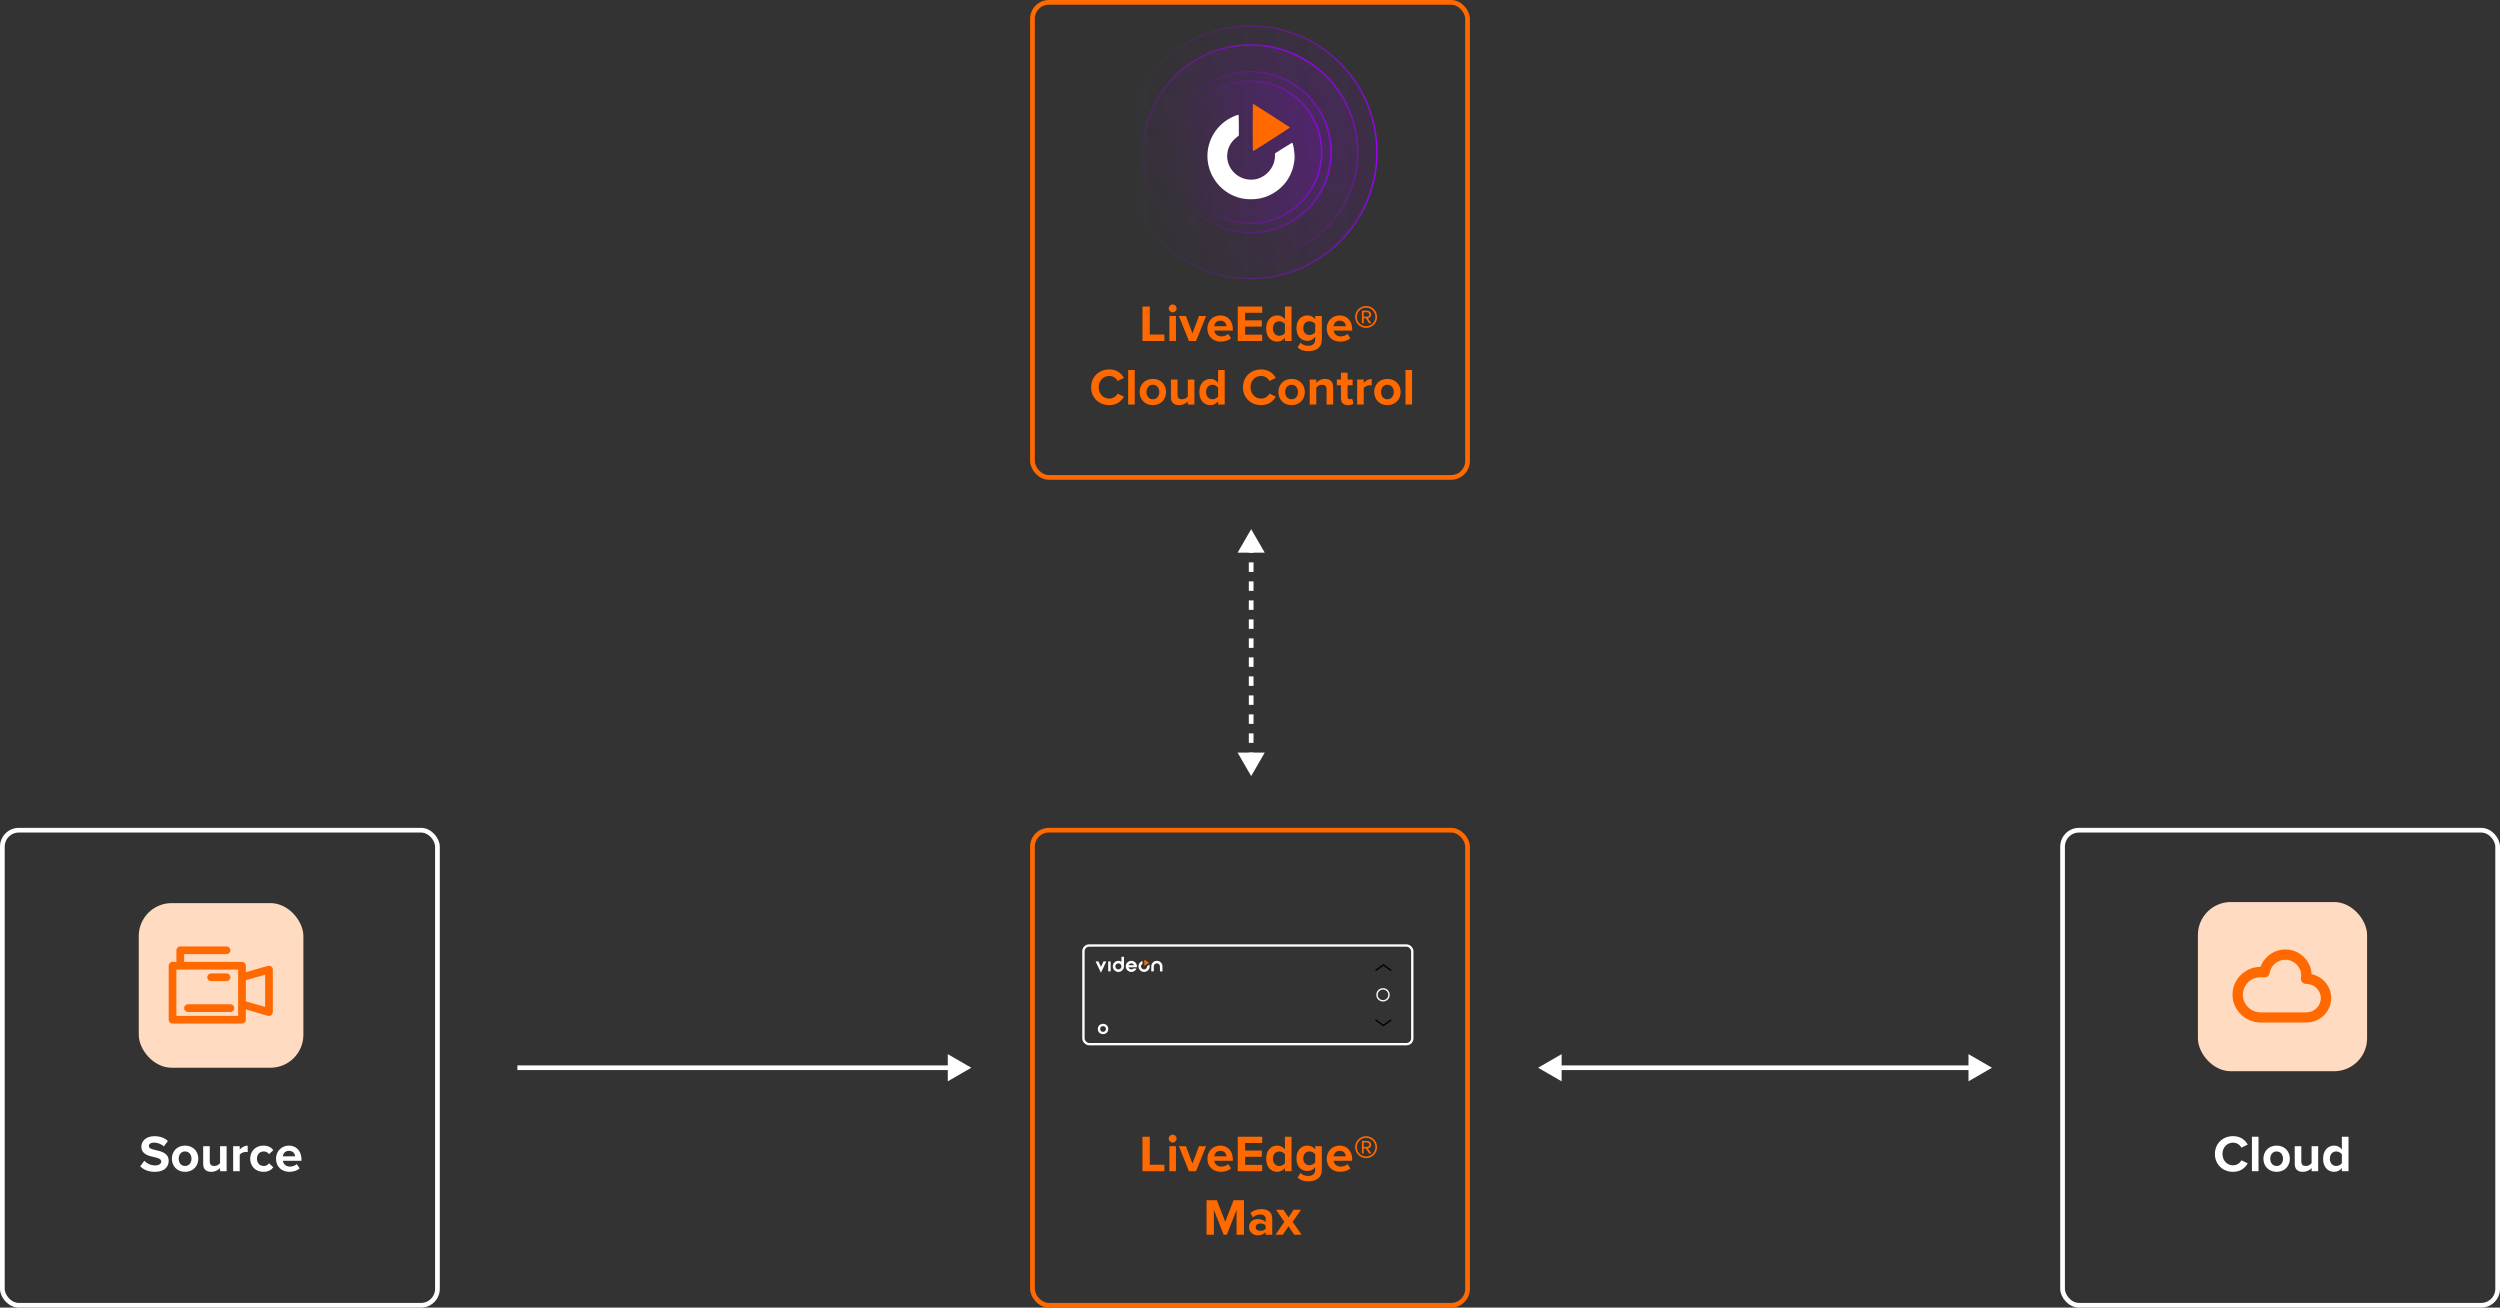 <svg xmlns="http://www.w3.org/2000/svg" width="1063" height="556" viewBox="0 0 1063 556" fill="none"><rect x="0" y="0" width="1063" height="556" fill="#333333" stroke="none"/><rect x="1" y="353" width="185" height="202" rx="7" stroke="white" stroke-width="2"></rect><rect x="877" y="353" width="185" height="202" rx="7" stroke="white" stroke-width="2"></rect><rect x="439" y="353" width="185" height="202" rx="7" stroke="#FF6900" stroke-width="2"></rect><rect x="439" y="1" width="185" height="202" rx="7" stroke="#FF6900" stroke-width="2"></rect><path d="M413 454L403 448.226V459.774L413 454ZM220 455H404V453H220V455Z" fill="white"></path><path d="M654 454L664 459.774V448.226L654 454ZM847 454L837 448.226V459.774L847 454ZM663 455H838V453H663V455Z" fill="white"></path><path d="M532 330L537.774 320L526.226 320L532 330ZM532 225L526.227 235L537.774 235L532 225ZM533 323.942L533 319.904L531 319.904L531 323.942L533 323.942ZM533 315.865L533 311.827L531 311.827L531 315.865L533 315.865ZM533 307.788L533 303.75L531 303.75L531 307.788L533 307.788ZM533 299.712L533 295.673L531 295.673L531 299.712L533 299.712ZM533 291.635L533 287.596L531 287.596L531 291.635L533 291.635ZM533 283.558L533 279.519L531 279.519L531 283.558L533 283.558ZM533 275.481L533 271.442L531 271.442L531 275.481L533 275.481ZM533 267.404L533 263.365L531 263.365L531 267.404L533 267.404ZM533 259.327L533 255.288L531 255.288L531 259.327L533 259.327ZM533 251.25L533 247.212L531 247.212L531 251.25L533 251.25ZM533 243.173L533 239.135L531 239.135L531 243.173L533 243.173ZM533 235.096L533 231.058L531 231.058L531 235.096L533 235.096Z" fill="white"></path><path d="M485.773 145V130.326H488.897V142.25H495.101V145H485.773ZM498.609 132.812C497.707 132.812 496.937 132.064 496.937 131.14C496.937 130.216 497.707 129.468 498.609 129.468C499.533 129.468 500.281 130.216 500.281 131.14C500.281 132.064 499.533 132.812 498.609 132.812ZM497.223 145V134.374H500.017V145H497.223ZM505.537 145L501.269 134.374H504.261L507.033 141.766L509.805 134.374H512.819L508.551 145H505.537ZM513.385 139.676C513.385 136.596 515.651 134.11 518.885 134.11C522.053 134.11 524.209 136.486 524.209 139.962V140.578H516.311C516.487 141.92 517.565 143.042 519.369 143.042C520.359 143.042 521.525 142.646 522.207 141.986L523.439 143.79C522.361 144.78 520.711 145.264 519.061 145.264C515.827 145.264 513.385 143.086 513.385 139.676ZM518.885 136.332C517.147 136.332 516.399 137.63 516.267 138.686H521.503C521.437 137.674 520.733 136.332 518.885 136.332ZM526.293 145V130.326H536.677V133.01H529.417V136.2H536.523V138.884H529.417V142.294H536.677V145H526.293ZM546.357 145V143.658C545.521 144.692 544.355 145.264 543.079 145.264C540.395 145.264 538.371 143.24 538.371 139.698C538.371 136.222 540.373 134.11 543.079 134.11C544.333 134.11 545.521 134.66 546.357 135.738V130.326H549.173V145H546.357ZM546.357 141.568V137.806C545.873 137.102 544.883 136.596 543.937 136.596C542.353 136.596 541.253 137.85 541.253 139.698C541.253 141.524 542.353 142.778 543.937 142.778C544.883 142.778 545.873 142.272 546.357 141.568ZM551.724 147.728L552.978 145.704C553.836 146.65 554.958 147.024 556.3 147.024C557.642 147.024 559.226 146.43 559.226 144.34V143.262C558.39 144.318 557.246 144.934 555.948 144.934C553.286 144.934 551.262 143.064 551.262 139.522C551.262 136.046 553.264 134.11 555.948 134.11C557.224 134.11 558.368 134.66 559.226 135.738V134.374H562.042V144.274C562.042 148.322 558.918 149.312 556.3 149.312C554.474 149.312 553.044 148.894 551.724 147.728ZM559.226 141.238V137.806C558.764 137.102 557.752 136.596 556.828 136.596C555.244 136.596 554.144 137.696 554.144 139.522C554.144 141.348 555.244 142.448 556.828 142.448C557.752 142.448 558.764 141.92 559.226 141.238ZM564.131 139.676C564.131 136.596 566.397 134.11 569.631 134.11C572.799 134.11 574.955 136.486 574.955 139.962V140.578H567.057C567.233 141.92 568.311 143.042 570.115 143.042C571.105 143.042 572.271 142.646 572.953 141.986L574.185 143.79C573.107 144.78 571.457 145.264 569.807 145.264C566.573 145.264 564.131 143.086 564.131 139.676ZM569.631 136.332C567.893 136.332 567.145 137.63 567.013 138.686H572.249C572.183 137.674 571.479 136.332 569.631 136.332ZM580.871 139.434C578.297 139.434 576.207 137.344 576.207 134.77C576.207 132.174 578.297 130.106 580.871 130.106C583.467 130.106 585.535 132.174 585.535 134.77C585.535 137.344 583.467 139.434 580.871 139.434ZM580.871 130.81C578.671 130.81 576.911 132.57 576.911 134.77C576.911 136.948 578.671 138.73 580.871 138.73C583.049 138.73 584.831 136.948 584.831 134.77C584.831 132.57 583.049 130.81 580.871 130.81ZM582.147 137.454L580.761 135.342H579.837V137.454H579.089V132.108H581.267C582.213 132.108 583.005 132.746 583.005 133.736C583.005 134.924 581.949 135.32 581.641 135.32L583.071 137.454H582.147ZM581.267 132.768H579.837V134.66H581.267C581.773 134.66 582.235 134.286 582.235 133.736C582.235 133.142 581.773 132.768 581.267 132.768ZM471.65 172.264C467.36 172.264 463.95 169.184 463.95 164.674C463.95 160.164 467.36 157.084 471.65 157.084C474.994 157.084 476.864 158.844 477.898 160.67L475.214 161.99C474.598 160.802 473.278 159.856 471.65 159.856C469.098 159.856 467.162 161.902 467.162 164.674C467.162 167.446 469.098 169.492 471.65 169.492C473.278 169.492 474.598 168.568 475.214 167.358L477.898 168.656C476.842 170.482 474.994 172.264 471.65 172.264ZM479.692 172V157.326H482.486V172H479.692ZM490.184 172.264C486.686 172.264 484.574 169.712 484.574 166.676C484.574 163.662 486.686 161.11 490.184 161.11C493.704 161.11 495.816 163.662 495.816 166.676C495.816 169.712 493.704 172.264 490.184 172.264ZM490.184 169.778C491.922 169.778 492.912 168.348 492.912 166.676C492.912 165.026 491.922 163.596 490.184 163.596C488.446 163.596 487.478 165.026 487.478 166.676C487.478 168.348 488.446 169.778 490.184 169.778ZM505.061 172V170.658C504.335 171.472 503.059 172.264 501.321 172.264C498.989 172.264 497.889 170.988 497.889 168.92V161.374H500.683V167.82C500.683 169.294 501.453 169.778 502.641 169.778C503.719 169.778 504.577 169.184 505.061 168.568V161.374H507.855V172H505.061ZM517.933 172V170.658C517.097 171.692 515.931 172.264 514.655 172.264C511.971 172.264 509.947 170.24 509.947 166.698C509.947 163.222 511.949 161.11 514.655 161.11C515.909 161.11 517.097 161.66 517.933 162.738V157.326H520.749V172H517.933ZM517.933 168.568V164.806C517.449 164.102 516.459 163.596 515.513 163.596C513.929 163.596 512.829 164.85 512.829 166.698C512.829 168.524 513.929 169.778 515.513 169.778C516.459 169.778 517.449 169.272 517.933 168.568ZM536.211 172.264C531.921 172.264 528.511 169.184 528.511 164.674C528.511 160.164 531.921 157.084 536.211 157.084C539.555 157.084 541.425 158.844 542.459 160.67L539.775 161.99C539.159 160.802 537.839 159.856 536.211 159.856C533.659 159.856 531.723 161.902 531.723 164.674C531.723 167.446 533.659 169.492 536.211 169.492C537.839 169.492 539.159 168.568 539.775 167.358L542.459 168.656C541.403 170.482 539.555 172.264 536.211 172.264ZM549.18 172.264C545.682 172.264 543.57 169.712 543.57 166.676C543.57 163.662 545.682 161.11 549.18 161.11C552.7 161.11 554.812 163.662 554.812 166.676C554.812 169.712 552.7 172.264 549.18 172.264ZM549.18 169.778C550.918 169.778 551.908 168.348 551.908 166.676C551.908 165.026 550.918 163.596 549.18 163.596C547.442 163.596 546.474 165.026 546.474 166.676C546.474 168.348 547.442 169.778 549.18 169.778ZM564.057 172V165.576C564.057 164.102 563.287 163.596 562.099 163.596C560.999 163.596 560.141 164.212 559.679 164.85V172H556.885V161.374H559.679V162.76C560.361 161.946 561.659 161.11 563.397 161.11C565.729 161.11 566.851 162.43 566.851 164.498V172H564.057ZM573.189 172.264C571.231 172.264 570.175 171.252 570.175 169.36V163.816H568.415V161.374H570.175V158.47H572.991V161.374H575.147V163.816H572.991V168.612C572.991 169.272 573.343 169.778 573.959 169.778C574.377 169.778 574.773 169.624 574.927 169.47L575.521 171.582C575.103 171.956 574.355 172.264 573.189 172.264ZM577.059 172V161.374H579.853V162.826C580.601 161.88 581.921 161.132 583.241 161.132V163.86C583.043 163.816 582.779 163.794 582.471 163.794C581.547 163.794 580.315 164.3 579.853 164.982V172H577.059ZM589.915 172.264C586.417 172.264 584.305 169.712 584.305 166.676C584.305 163.662 586.417 161.11 589.915 161.11C593.435 161.11 595.547 163.662 595.547 166.676C595.547 169.712 593.435 172.264 589.915 172.264ZM589.915 169.778C591.653 169.778 592.643 168.348 592.643 166.676C592.643 165.026 591.653 163.596 589.915 163.596C588.177 163.596 587.209 165.026 587.209 166.676C587.209 168.348 588.177 169.778 589.915 169.778ZM597.619 172V157.326H600.413V172H597.619Z" fill="#FF6900"></path><path d="M485.773 498V483.326H488.897V495.25H495.101V498H485.773ZM498.609 485.812C497.707 485.812 496.937 485.064 496.937 484.14C496.937 483.216 497.707 482.468 498.609 482.468C499.533 482.468 500.281 483.216 500.281 484.14C500.281 485.064 499.533 485.812 498.609 485.812ZM497.223 498V487.374H500.017V498H497.223ZM505.537 498L501.269 487.374H504.261L507.033 494.766L509.805 487.374H512.819L508.551 498H505.537ZM513.385 492.676C513.385 489.596 515.651 487.11 518.885 487.11C522.053 487.11 524.209 489.486 524.209 492.962V493.578H516.311C516.487 494.92 517.565 496.042 519.369 496.042C520.359 496.042 521.525 495.646 522.207 494.986L523.439 496.79C522.361 497.78 520.711 498.264 519.061 498.264C515.827 498.264 513.385 496.086 513.385 492.676ZM518.885 489.332C517.147 489.332 516.399 490.63 516.267 491.686H521.503C521.437 490.674 520.733 489.332 518.885 489.332ZM526.293 498V483.326H536.677V486.01H529.417V489.2H536.523V491.884H529.417V495.294H536.677V498H526.293ZM546.357 498V496.658C545.521 497.692 544.355 498.264 543.079 498.264C540.395 498.264 538.371 496.24 538.371 492.698C538.371 489.222 540.373 487.11 543.079 487.11C544.333 487.11 545.521 487.66 546.357 488.738V483.326H549.173V498H546.357ZM546.357 494.568V490.806C545.873 490.102 544.883 489.596 543.937 489.596C542.353 489.596 541.253 490.85 541.253 492.698C541.253 494.524 542.353 495.778 543.937 495.778C544.883 495.778 545.873 495.272 546.357 494.568ZM551.724 500.728L552.978 498.704C553.836 499.65 554.958 500.024 556.3 500.024C557.642 500.024 559.226 499.43 559.226 497.34V496.262C558.39 497.318 557.246 497.934 555.948 497.934C553.286 497.934 551.262 496.064 551.262 492.522C551.262 489.046 553.264 487.11 555.948 487.11C557.224 487.11 558.368 487.66 559.226 488.738V487.374H562.042V497.274C562.042 501.322 558.918 502.312 556.3 502.312C554.474 502.312 553.044 501.894 551.724 500.728ZM559.226 494.238V490.806C558.764 490.102 557.752 489.596 556.828 489.596C555.244 489.596 554.144 490.696 554.144 492.522C554.144 494.348 555.244 495.448 556.828 495.448C557.752 495.448 558.764 494.92 559.226 494.238ZM564.131 492.676C564.131 489.596 566.397 487.11 569.631 487.11C572.799 487.11 574.955 489.486 574.955 492.962V493.578H567.057C567.233 494.92 568.311 496.042 570.115 496.042C571.105 496.042 572.271 495.646 572.953 494.986L574.185 496.79C573.107 497.78 571.457 498.264 569.807 498.264C566.573 498.264 564.131 496.086 564.131 492.676ZM569.631 489.332C567.893 489.332 567.145 490.63 567.013 491.686H572.249C572.183 490.674 571.479 489.332 569.631 489.332ZM580.871 492.434C578.297 492.434 576.207 490.344 576.207 487.77C576.207 485.174 578.297 483.106 580.871 483.106C583.467 483.106 585.535 485.174 585.535 487.77C585.535 490.344 583.467 492.434 580.871 492.434ZM580.871 483.81C578.671 483.81 576.911 485.57 576.911 487.77C576.911 489.948 578.671 491.73 580.871 491.73C583.049 491.73 584.831 489.948 584.831 487.77C584.831 485.57 583.049 483.81 580.871 483.81ZM582.147 490.454L580.761 488.342H579.837V490.454H579.089V485.108H581.267C582.213 485.108 583.005 485.746 583.005 486.736C583.005 487.924 581.949 488.32 581.641 488.32L583.071 490.454H582.147ZM581.267 485.768H579.837V487.66H581.267C581.773 487.66 582.235 487.286 582.235 486.736C582.235 486.142 581.773 485.768 581.267 485.768ZM525.786 525V514.44L521.65 525H520.286L516.15 514.44V525H513.026V510.326H517.404L520.968 519.478L524.532 510.326H528.932V525H525.786ZM538.161 525V523.9C537.435 524.758 536.181 525.264 534.795 525.264C533.101 525.264 531.099 524.12 531.099 521.744C531.099 519.258 533.101 518.356 534.795 518.356C536.203 518.356 537.457 518.796 538.161 519.654V518.18C538.161 517.102 537.237 516.398 535.829 516.398C534.685 516.398 533.629 516.816 532.727 517.652L531.671 515.782C532.969 514.638 534.641 514.11 536.313 514.11C538.733 514.11 540.955 515.078 540.955 518.136V525H538.161ZM538.161 522.448V521.128C537.699 520.512 536.819 520.204 535.917 520.204C534.817 520.204 533.915 520.798 533.915 521.81C533.915 522.8 534.817 523.372 535.917 523.372C536.819 523.372 537.699 523.064 538.161 522.448ZM550.304 525L547.884 521.414L545.442 525H542.34L546.102 519.544L542.56 514.374H545.684L547.884 517.652L550.062 514.374H553.186L549.622 519.544L553.428 525H550.304Z" fill="#FF6900"></path><path d="M59.625 495.932L61.341 493.556C62.375 494.634 63.981 495.536 66.005 495.536C67.721 495.536 68.557 494.722 68.557 493.886C68.557 492.786 67.281 492.412 65.587 492.016C63.189 491.466 60.109 490.806 60.109 487.528C60.109 485.086 62.221 483.106 65.675 483.106C68.007 483.106 69.943 483.81 71.395 485.152L69.657 487.44C68.469 486.34 66.885 485.834 65.455 485.834C64.047 485.834 63.299 486.45 63.299 487.33C63.299 488.32 64.531 488.628 66.225 489.024C68.645 489.574 71.725 490.3 71.725 493.556C71.725 496.24 69.811 498.264 65.851 498.264C63.035 498.264 61.011 497.318 59.625 495.932ZM78.69 498.264C75.192 498.264 73.08 495.712 73.08 492.676C73.08 489.662 75.192 487.11 78.69 487.11C82.21 487.11 84.322 489.662 84.322 492.676C84.322 495.712 82.21 498.264 78.69 498.264ZM78.69 495.778C80.428 495.778 81.418 494.348 81.418 492.676C81.418 491.026 80.428 489.596 78.69 489.596C76.952 489.596 75.984 491.026 75.984 492.676C75.984 494.348 76.952 495.778 78.69 495.778ZM93.567 498V496.658C92.841 497.472 91.565 498.264 89.827 498.264C87.495 498.264 86.395 496.988 86.395 494.92V487.374H89.189V493.82C89.189 495.294 89.959 495.778 91.147 495.778C92.225 495.778 93.083 495.184 93.567 494.568V487.374H96.361V498H93.567ZM99.135 498V487.374H101.929V488.826C102.677 487.88 103.997 487.132 105.317 487.132V489.86C105.119 489.816 104.855 489.794 104.547 489.794C103.623 489.794 102.391 490.3 101.929 490.982V498H99.135ZM106.381 492.676C106.381 489.42 108.735 487.11 112.013 487.11C114.191 487.11 115.511 488.056 116.215 489.046L114.389 490.74C113.883 490.014 113.113 489.596 112.145 489.596C110.451 489.596 109.263 490.828 109.263 492.676C109.263 494.524 110.451 495.778 112.145 495.778C113.113 495.778 113.883 495.338 114.389 494.634L116.215 496.328C115.511 497.318 114.191 498.264 112.013 498.264C108.735 498.264 106.381 495.954 106.381 492.676ZM117.359 492.676C117.359 489.596 119.625 487.11 122.859 487.11C126.027 487.11 128.183 489.486 128.183 492.962V493.578H120.285C120.461 494.92 121.539 496.042 123.343 496.042C124.333 496.042 125.499 495.646 126.181 494.986L127.413 496.79C126.335 497.78 124.685 498.264 123.035 498.264C119.801 498.264 117.359 496.086 117.359 492.676ZM122.859 489.332C121.121 489.332 120.373 490.63 120.241 491.686H125.477C125.411 490.674 124.707 489.332 122.859 489.332Z" fill="white"></path><path d="M949.482 498.264C945.192 498.264 941.782 495.184 941.782 490.674C941.782 486.164 945.192 483.084 949.482 483.084C952.826 483.084 954.696 484.844 955.73 486.67L953.046 487.99C952.43 486.802 951.11 485.856 949.482 485.856C946.93 485.856 944.994 487.902 944.994 490.674C944.994 493.446 946.93 495.492 949.482 495.492C951.11 495.492 952.43 494.568 953.046 493.358L955.73 494.656C954.674 496.482 952.826 498.264 949.482 498.264ZM957.524 498V483.326H960.318V498H957.524ZM968.016 498.264C964.518 498.264 962.406 495.712 962.406 492.676C962.406 489.662 964.518 487.11 968.016 487.11C971.536 487.11 973.648 489.662 973.648 492.676C973.648 495.712 971.536 498.264 968.016 498.264ZM968.016 495.778C969.754 495.778 970.744 494.348 970.744 492.676C970.744 491.026 969.754 489.596 968.016 489.596C966.278 489.596 965.31 491.026 965.31 492.676C965.31 494.348 966.278 495.778 968.016 495.778ZM982.893 498V496.658C982.167 497.472 980.891 498.264 979.153 498.264C976.821 498.264 975.721 496.988 975.721 494.92V487.374H978.515V493.82C978.515 495.294 979.285 495.778 980.473 495.778C981.551 495.778 982.409 495.184 982.893 494.568V487.374H985.687V498H982.893ZM995.765 498V496.658C994.929 497.692 993.763 498.264 992.487 498.264C989.803 498.264 987.779 496.24 987.779 492.698C987.779 489.222 989.781 487.11 992.487 487.11C993.741 487.11 994.929 487.66 995.765 488.738V483.326H998.581V498H995.765ZM995.765 494.568V490.806C995.281 490.102 994.291 489.596 993.345 489.596C991.761 489.596 990.661 490.85 990.661 492.698C990.661 494.524 991.761 495.778 993.345 495.778C994.291 495.778 995.281 495.272 995.765 494.568Z" fill="white"></path><rect x="59" y="384" width="70" height="70" rx="14" fill="#FFDBC2"></rect><path d="M79.926 430.303H97.966C98.873 430.303 99.606 429.569 99.606 428.663C99.606 427.757 98.873 427.023 97.966 427.023H79.926C79.02 427.023 78.286 427.757 78.286 428.663C78.286 429.569 79.02 430.303 79.926 430.303Z" fill="#FF6900"></path><path d="M89.767 417.183H96.327C97.233 417.183 97.967 416.449 97.967 415.543C97.967 414.637 97.233 413.903 96.327 413.903H89.767C88.861 413.903 88.127 414.637 88.127 415.543C88.127 416.449 88.861 417.183 89.767 417.183Z" fill="#FF6900"></path><path d="M96.327 405.703C97.233 405.703 97.967 404.969 97.967 404.063C97.967 403.157 97.233 402.423 96.327 402.423H76.647C75.74 402.423 75.007 403.157 75.007 404.063V408.983H73.367C72.46 408.983 71.727 409.717 71.727 410.623V433.583C71.727 434.018 71.899 434.436 72.206 434.744C72.514 435.051 72.932 435.223 73.367 435.223H102.887C103.322 435.223 103.74 435.051 104.047 434.744C104.355 434.436 104.527 434.018 104.527 433.583V429.204L113.924 431.943C114.072 431.968 114.22 431.968 114.367 431.943C114.802 431.943 115.22 431.771 115.527 431.464C115.835 431.156 116.007 430.738 116.007 430.303V412.263C116.007 411.746 115.763 411.261 115.351 410.951C114.943 410.646 114.414 410.549 113.924 410.689L104.527 413.362V410.623C104.527 410.188 104.355 409.77 104.047 409.463C103.74 409.155 103.322 408.983 102.887 408.983H78.287V405.703L96.327 405.703ZM112.727 414.444V428.122L104.527 425.793V416.772L112.727 414.444ZM101.247 415.543V431.943H75.007V412.263H101.247V415.543Z" fill="#FF6900"></path><rect x="934.545" y="383.545" width="71.94" height="71.94" rx="14" fill="#FFDBC2"></rect><path d="M982.876 414.224C982.611 408.389 977.708 403.71 971.722 403.71C966.951 403.71 962.733 406.779 961.186 411.089C954.604 411.132 949.26 416.445 949.26 422.932C949.26 429.42 954.65 434.775 961.276 434.775H980.667C986.475 434.775 991.225 430.116 991.225 424.369C991.225 419.383 987.647 415.204 982.876 414.204V414.224ZM980.667 418.361C984.046 418.361 986.806 421.081 986.806 424.412C986.806 427.742 984.046 430.463 980.667 430.463H961.276C957.078 430.463 953.678 427.11 953.678 422.975C953.678 418.838 957.08 415.487 961.276 415.487C961.696 415.487 962.114 415.53 962.512 415.575C963.108 415.663 963.682 415.532 964.168 415.183C964.655 414.834 964.963 414.312 965.052 413.747C965.539 410.524 968.409 408.087 971.722 408.087C975.432 408.087 978.457 411.069 978.457 414.726C978.457 415.096 978.435 415.467 978.368 415.836C978.259 416.467 978.457 417.12 978.876 417.622C979.317 418.102 979.936 418.383 980.598 418.363" fill="#FF6900"></path><rect x="460.676" y="402.029" width="139.824" height="41.942" rx="2.441" stroke="white"></rect><mask id="path-19-inside-1_56_297" fill="white"><rect x="473.437" y="423.315" width="13.261" height="4.105" rx="0.588"></rect></mask><rect x="473.437" y="423.315" width="13.261" height="4.105" rx="0.588" stroke="white" stroke-width="2" mask="url(#path-19-inside-1_56_297)"></rect><mask id="path-20-inside-2_56_297" fill="white"><rect x="474.385" y="424.262" width="11.367" height="1.263" rx="0.294"></rect></mask><rect x="474.385" y="424.262" width="11.367" height="1.263" rx="0.294" stroke="white" stroke-width="1.263" mask="url(#path-20-inside-2_56_297)"></rect><circle cx="469.017" cy="437.524" r="1.71" stroke="white"></circle><mask id="path-22-inside-3_56_297" fill="white"><rect x="495.855" y="427.42" width="28.417" height="3.789" rx="0.588"></rect></mask><rect x="495.855" y="427.42" width="28.417" height="3.789" rx="0.588" stroke="white" stroke-width="2" mask="url(#path-22-inside-3_56_297)"></rect><mask id="path-23-inside-4_56_297" fill="white"><rect x="532.481" y="407.212" width="43.258" height="31.89" rx="0.588"></rect></mask><rect x="532.481" y="407.212" width="43.258" height="31.89" rx="0.588" stroke="white" stroke-width="2" mask="url(#path-23-inside-4_56_297)"></rect><mask id="path-24-inside-5_56_297" fill="white"><rect x="582.055" y="407.212" width="11.998" height="8.841" rx="0.588"></rect></mask><rect x="582.055" y="407.212" width="11.998" height="8.841" rx="0.588" stroke="white" stroke-width="2" mask="url(#path-24-inside-5_56_297)"></rect><mask id="path-25-inside-6_56_297" fill="white"><rect x="582.055" y="418.579" width="11.998" height="8.841" rx="0.588"></rect></mask><rect x="582.055" y="418.579" width="11.998" height="8.841" rx="0.588" stroke="white" stroke-width="2" mask="url(#path-25-inside-6_56_297)"></rect><mask id="path-26-inside-7_56_297" fill="white"><rect x="582.055" y="430.262" width="11.998" height="8.841" rx="0.588"></rect></mask><rect x="582.055" y="430.262" width="11.998" height="8.841" rx="0.588" stroke="white" stroke-width="2" mask="url(#path-26-inside-7_56_297)"></rect><g clip-path="url(#clip0_56_297)"><path d="M591.54 412.686L588.211 410.265L584.883 412.686" stroke="black" stroke-width="0.588" stroke-miterlimit="10"></path></g><g clip-path="url(#clip1_56_297)"><path d="M584.884 433.63L588.213 436.051L591.541 433.63" stroke="black" stroke-width="0.588" stroke-miterlimit="10"></path></g><circle cx="588.055" cy="423" r="2.548" stroke="white" stroke-width="0.588"></circle><path fill-rule="evenodd" clip-rule="evenodd" d="M476.849 407.875V408.917L476.68 408.824C476.32 408.628 475.98 408.544 475.539 408.543C474.845 408.542 474.281 408.782 473.803 409.284C473.521 409.58 473.331 409.922 473.224 410.329C473.146 410.62 473.136 411.114 473.202 411.395C473.422 412.339 474.13 413.034 475.068 413.227C475.308 413.276 475.769 413.276 476.009 413.227C476.475 413.131 476.877 412.914 477.218 412.576C477.614 412.182 477.842 411.708 477.905 411.149C477.921 411.01 477.929 410.184 477.929 408.882V406.834H477.389H476.849V407.875ZM480.773 408.552C479.809 408.653 478.998 409.358 478.729 410.33C478.688 410.478 478.68 410.568 478.68 410.906C478.68 411.243 478.688 411.334 478.729 411.481C478.804 411.754 478.913 411.994 479.064 412.217C479.555 412.947 480.406 413.349 481.273 413.262C481.931 413.195 482.501 412.89 482.904 412.389C483.043 412.216 483.24 411.884 483.24 411.823C483.24 411.805 483.054 411.798 482.617 411.798H481.993L481.907 411.875C481.398 412.332 480.615 412.304 480.123 411.81C479.974 411.66 479.815 411.41 479.815 411.325C479.815 411.3 480.124 411.294 481.605 411.294H483.395L483.41 411.188C483.435 411.004 483.425 410.666 483.389 410.477C483.247 409.732 482.779 409.118 482.102 408.789C481.814 408.649 481.595 408.584 481.298 408.55C481.068 408.524 481.031 408.525 480.773 408.552ZM491.606 408.55C491.255 408.591 490.783 408.776 490.505 408.983C489.985 409.369 489.645 409.924 489.55 410.54C489.524 410.707 489.517 411.017 489.517 411.895L489.517 413.033H490.057H490.597L490.597 411.895C490.598 410.624 490.601 410.59 490.753 410.302C490.908 410.007 491.193 409.773 491.54 409.656C491.725 409.594 492.075 409.598 492.288 409.664C492.695 409.791 493.019 410.123 493.163 410.562C493.2 410.675 493.205 410.809 493.213 411.861L493.221 413.033H493.749H494.278L494.27 411.746L494.263 410.459L494.2 410.258C494.081 409.878 493.89 409.545 493.635 409.276C493.119 408.731 492.366 408.462 491.606 408.55ZM485.551 408.718C484.404 409.192 483.814 410.444 484.186 411.613C484.477 412.526 485.301 413.188 486.235 413.258C486.7 413.292 487.118 413.219 487.489 413.037C488.278 412.653 488.76 411.947 488.837 411.066C488.862 410.777 488.768 410.162 488.701 410.178C488.685 410.182 488.469 410.314 488.221 410.471L487.77 410.757L487.769 410.883C487.766 411.469 487.371 411.984 486.792 412.154C486.703 412.181 486.581 412.195 486.447 412.194C485.637 412.19 485.015 411.433 485.181 410.654C485.246 410.347 485.402 410.099 485.665 409.883L485.792 409.779V409.21C485.792 408.77 485.786 408.641 485.763 408.641C485.748 408.642 485.652 408.676 485.551 408.718ZM465.86 408.806C465.861 408.852 468.102 413.59 468.126 413.597C468.141 413.601 470.343 408.972 470.408 408.799C470.412 408.787 470.159 408.778 469.82 408.778H469.224L468.688 409.916C468.394 410.542 468.145 411.062 468.137 411.072C468.128 411.082 467.876 410.572 467.578 409.94L467.036 408.79L466.448 408.784C465.985 408.779 465.86 408.784 465.86 408.806ZM471.193 410.906V413.01H471.722H472.251V410.906V408.801H471.722H471.193V410.906ZM475.931 409.669C476.32 409.789 476.65 410.12 476.782 410.521C476.852 410.733 476.857 411.056 476.793 411.249C476.641 411.706 476.32 412.021 475.871 412.155C475.661 412.217 475.343 412.208 475.127 412.133C474.728 411.995 474.415 411.677 474.29 411.284C474.224 411.073 474.221 410.726 474.283 410.54C474.481 409.954 475.003 409.581 475.584 409.611C475.692 409.617 475.848 409.643 475.931 409.669ZM481.298 409.636C481.554 409.69 481.778 409.812 481.964 410C482.053 410.089 482.154 410.217 482.19 410.282L482.255 410.402H481.045H479.835L479.9 410.284C480.004 410.092 480.258 409.851 480.458 409.753C480.751 409.611 481.006 409.575 481.298 409.636Z" fill="white"></path><path fill-rule="evenodd" clip-rule="evenodd" d="M486.551 409.347C486.551 410.457 486.556 410.65 486.583 410.634C486.785 410.519 488.594 409.353 488.59 409.341C488.586 409.325 486.581 408.042 486.561 408.042C486.555 408.042 486.551 408.63 486.551 409.347Z" fill="#FF6900"></path><circle cx="531.753" cy="64.753" r="53.721" transform="rotate(90 531.753 64.753)" fill="url(#paint0_linear_56_297)" fill-opacity="0.1" stroke="url(#paint1_radial_56_297)" stroke-width="0.618"></circle><path opacity="0.9" d="M571.209 87.517C558.616 109.328 530.726 116.801 508.915 104.209C487.103 91.616 479.63 63.726 492.223 41.915C504.816 20.103 532.706 12.63 554.517 25.223C576.328 37.816 583.801 65.706 571.209 87.517Z" fill="url(#paint2_linear_56_297)" fill-opacity="0.1" stroke="url(#paint3_radial_56_297)" stroke-width="0.618"></path><path opacity="0.9" d="M531.716 98.978C512.794 98.978 497.454 83.638 497.454 64.716C497.454 45.794 512.794 30.455 531.716 30.455C550.638 30.455 565.977 45.794 565.977 64.716C565.977 83.638 550.638 98.978 531.716 98.978Z" fill="url(#paint4_linear_56_297)" fill-opacity="0.1" stroke="url(#paint5_radial_56_297)" stroke-width="0.618"></path><path opacity="0.9" d="M531.715 94.983C514.999 94.983 501.448 81.433 501.448 64.717C501.448 48.001 514.999 34.45 531.715 34.45C548.43 34.45 561.981 48.001 561.981 64.717C561.981 81.433 548.43 94.983 531.715 94.983Z" fill="url(#paint6_linear_56_297)" fill-opacity="0.1" stroke="url(#paint7_radial_56_297)" stroke-width="0.618"></path><path fill-rule="evenodd" clip-rule="evenodd" d="M524.868 49.354C515.952 53.042 511.365 62.776 514.258 71.871C516.517 78.972 522.926 84.117 530.187 84.657C533.803 84.927 537.053 84.356 539.946 82.946C546.075 79.956 549.825 74.469 550.426 67.612C550.622 65.368 549.887 60.584 549.364 60.71C549.244 60.739 547.566 61.764 545.636 62.986L542.126 65.21L542.121 66.189C542.096 70.751 539.022 74.752 534.523 76.079C533.828 76.284 532.883 76.392 531.841 76.387C525.541 76.357 520.699 70.47 521.989 64.41C522.497 62.022 523.71 60.093 525.756 58.417L526.746 57.606V53.181C526.746 49.757 526.695 48.756 526.522 48.759C526.399 48.761 525.655 49.028 524.868 49.354Z" fill="white"></path><path fill-rule="evenodd" clip-rule="evenodd" d="M532.646 54.248C532.646 62.877 532.683 64.375 532.895 64.254C534.465 63.358 548.537 54.294 548.508 54.197C548.47 54.073 532.878 44.099 532.721 44.099C532.68 44.099 532.646 48.666 532.646 54.248Z" fill="#FF6900"></path><defs><linearGradient id="paint0_linear_56_297" x1="531.753" y1="10.723" x2="531.753" y2="118.782" gradientUnits="userSpaceOnUse"><stop stop-color="#9E00FF"></stop><stop offset="1" stop-color="#9E00FF" stop-opacity="0"></stop></linearGradient><radialGradient id="paint1_radial_56_297" cx="0" cy="0" r="1" gradientUnits="userSpaceOnUse" gradientTransform="translate(531.753 10.723) rotate(90) scale(108.059)"><stop stop-color="#9E00FF"></stop><stop offset="1" stop-color="#9E00FF" stop-opacity="0"></stop></radialGradient><linearGradient id="paint2_linear_56_297" x1="554.671" y1="24.956" x2="508.76" y2="104.476" gradientUnits="userSpaceOnUse"><stop stop-color="#9E00FF"></stop><stop offset="1" stop-color="#9E00FF" stop-opacity="0"></stop></linearGradient><radialGradient id="paint3_radial_56_297" cx="0" cy="0" r="1" gradientUnits="userSpaceOnUse" gradientTransform="translate(554.671 24.956) rotate(120) scale(91.822 91.822)"><stop stop-color="#9E00FF"></stop><stop offset="1" stop-color="#9E00FF" stop-opacity="0"></stop></radialGradient><linearGradient id="paint4_linear_56_297" x1="566.286" y1="64.716" x2="497.146" y2="64.716" gradientUnits="userSpaceOnUse"><stop stop-color="#9E00FF"></stop><stop offset="1" stop-color="#9E00FF" stop-opacity="0"></stop></linearGradient><radialGradient id="paint5_radial_56_297" cx="0" cy="0" r="1" gradientUnits="userSpaceOnUse" gradientTransform="translate(566.286 64.716) rotate(-180) scale(69.141 69.141)"><stop stop-color="#9E00FF"></stop><stop offset="1" stop-color="#9E00FF" stop-opacity="0"></stop></radialGradient><linearGradient id="paint6_linear_56_297" x1="562.29" y1="64.717" x2="501.14" y2="64.717" gradientUnits="userSpaceOnUse"><stop stop-color="#9E00FF"></stop><stop offset="1" stop-color="#9E00FF" stop-opacity="0"></stop></linearGradient><radialGradient id="paint7_radial_56_297" cx="0" cy="0" r="1" gradientUnits="userSpaceOnUse" gradientTransform="translate(562.29 64.717) rotate(-180) scale(61.15 61.151)"><stop stop-color="#9E00FF"></stop><stop offset="1" stop-color="#9E00FF" stop-opacity="0"></stop></radialGradient><clipPath id="clip0_56_297"><rect width="7.262" height="7.262" fill="white" transform="translate(584.581 407.844)"></rect></clipPath><clipPath id="clip1_56_297"><rect width="7.262" height="7.262" fill="white" transform="translate(591.844 438.472) rotate(-180)"></rect></clipPath></defs></svg>